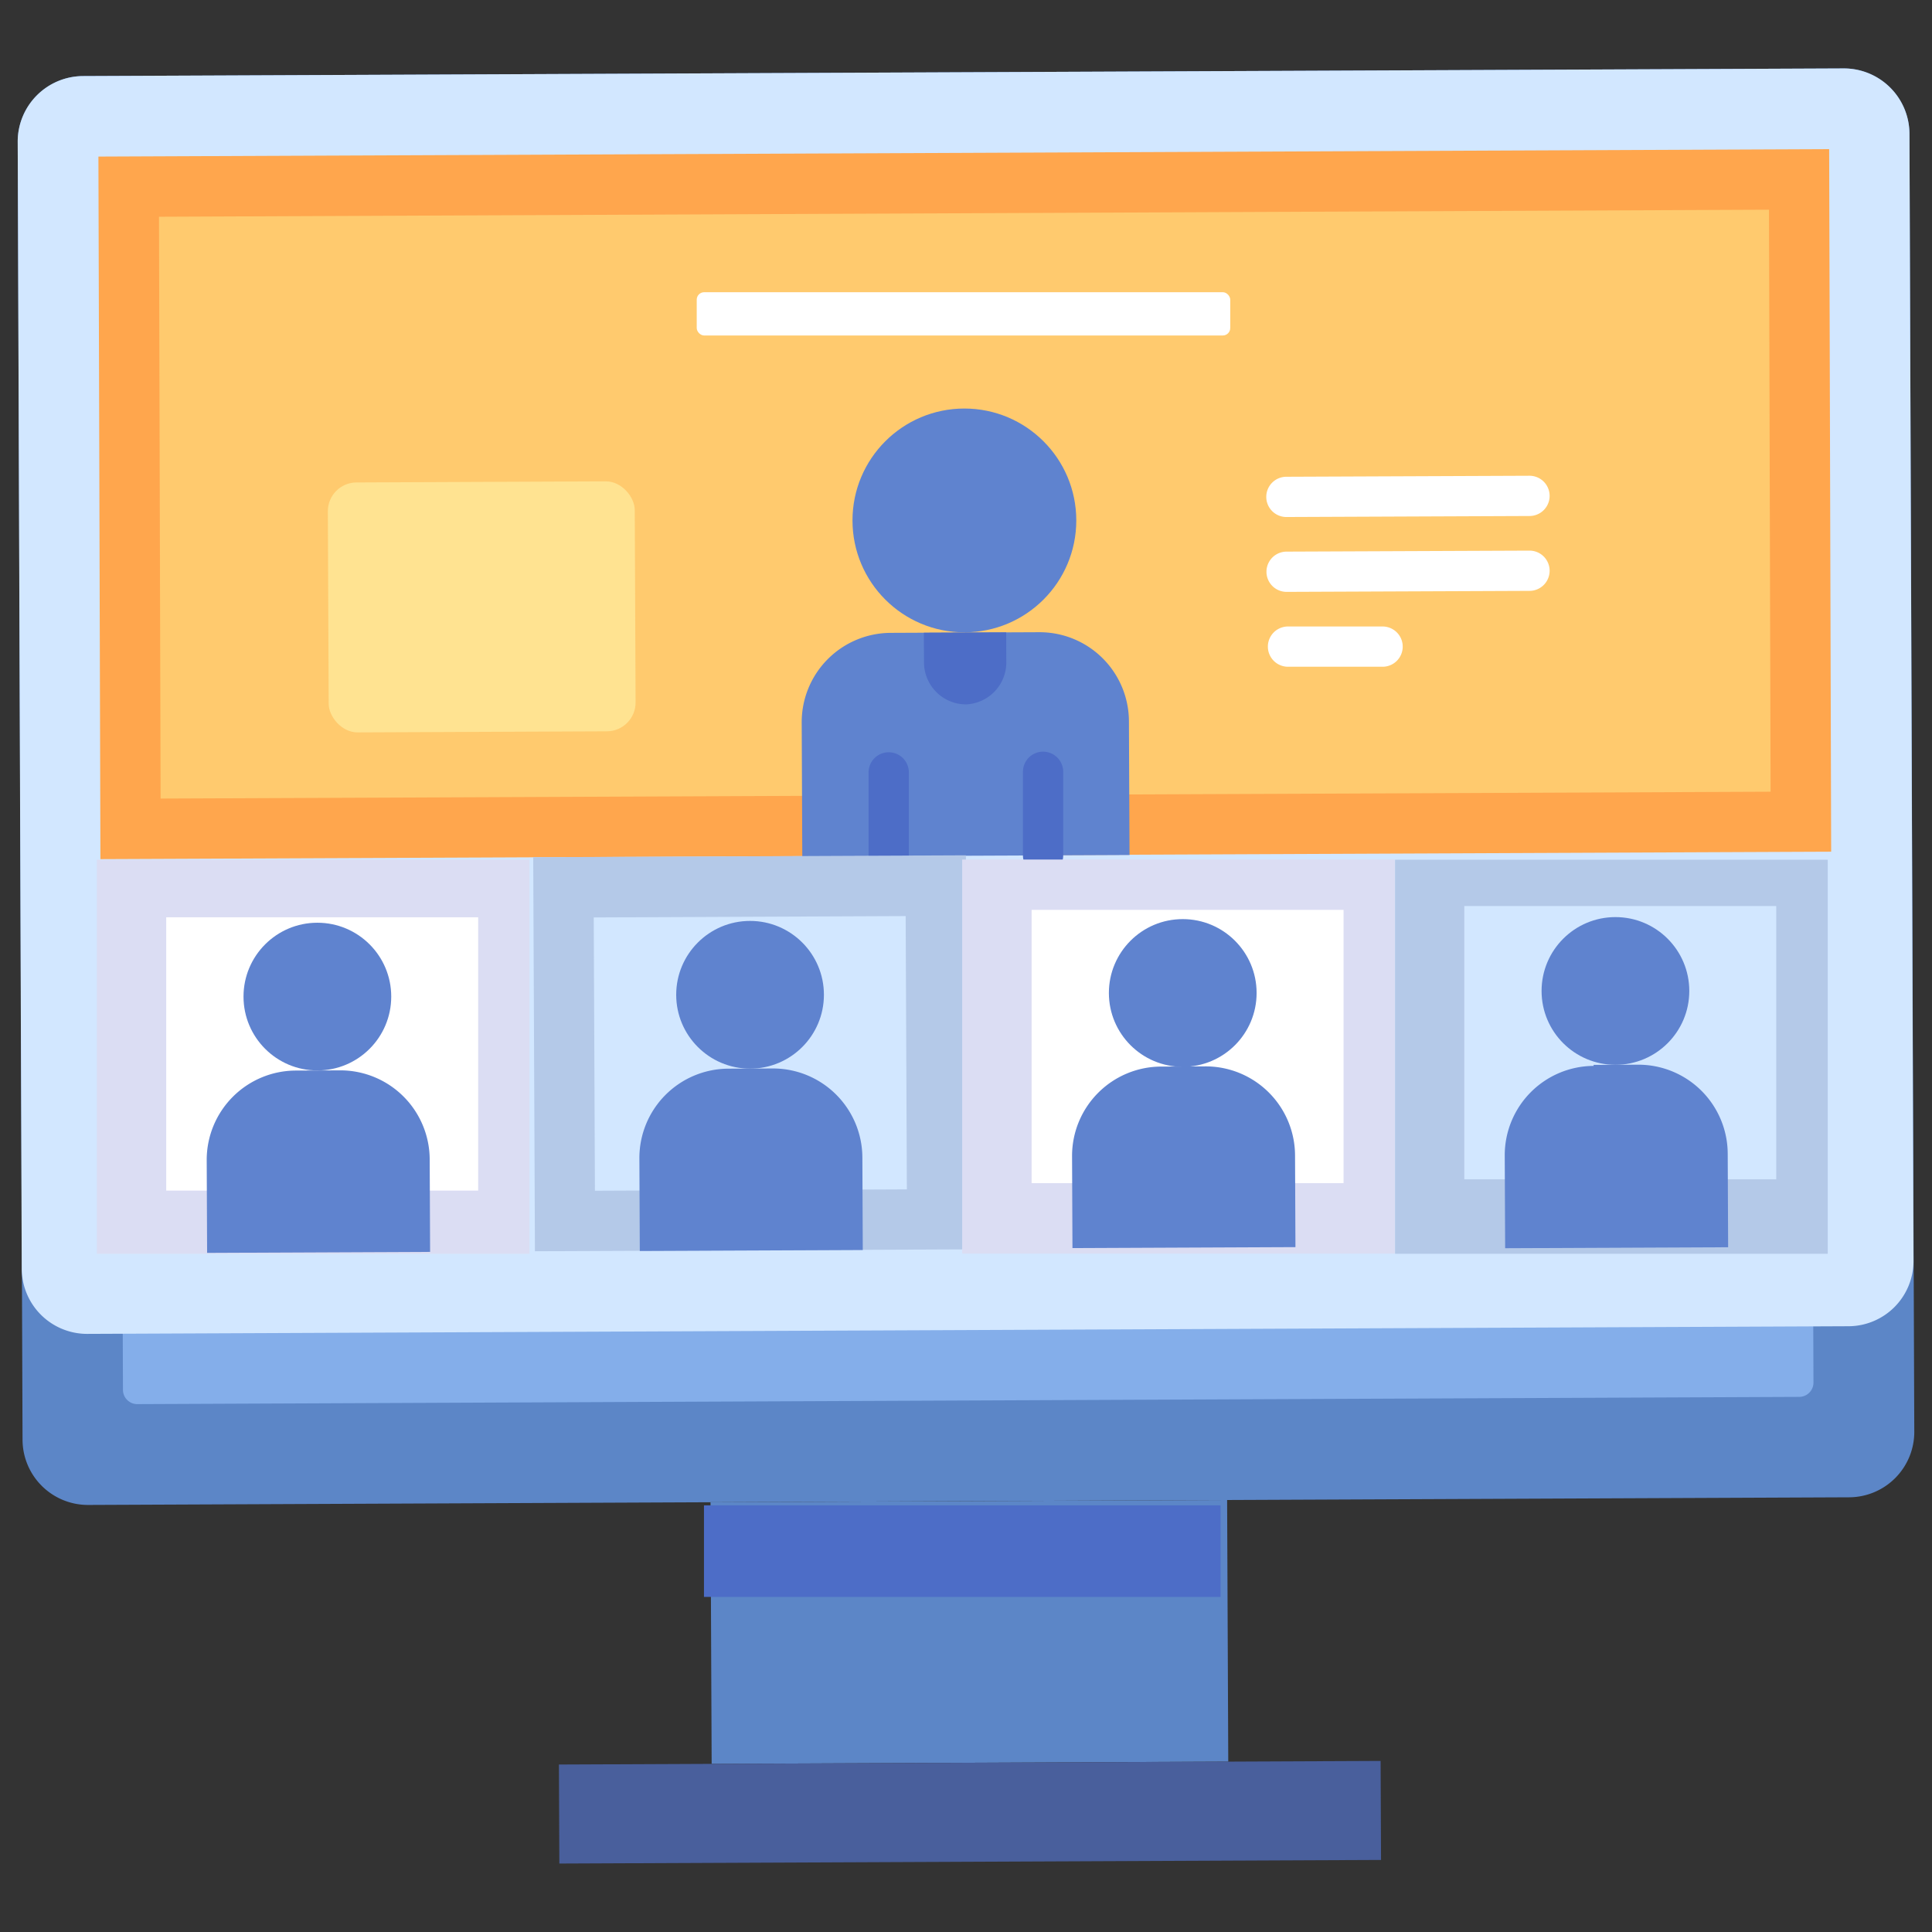 <svg xmlns="http://www.w3.org/2000/svg" viewBox="0 0 96 96"><rect x="0" y="0" width="96" height="96" fill="#333333" stroke="none"/><defs><style>.cls-1{fill:#5c86c7;}.cls-2{fill:#84aeea;}.cls-3{fill:#d2e7ff;}.cls-4{fill:#ffa64d;}.cls-5{fill:#ffca6e;}.cls-6{fill:#5f83cf;}.cls-7{fill:#4d6dc7;}.cls-8{fill:#ffe391;}.cls-9{fill:#fff;}.cls-10{fill:#dbddf3;}.cls-11{fill:#b4c9e8;}.cls-12{fill:#495f9c;}</style></defs><title>Online Meeting</title><g id="Online_Meeting" data-name="Online Meeting"><path class="cls-1" d="M91.88,74.4l-87.5.38a3.25,3.25,0,0,1-3.26-3.24L.88,7.05A3.26,3.26,0,0,1,4.12,3.78l87.5-.38a3.26,3.26,0,0,1,3.26,3.24l.24,64.5A3.25,3.25,0,0,1,91.88,74.4Z"></path><path class="cls-2" d="M6.6,8.77l82.58-.36a.71.71,0,0,1,.71.71l.22,59.58a.71.71,0,0,1-.71.71l-82.58.36a.71.71,0,0,1-.71-.71L5.89,9.48A.71.71,0,0,1,6.6,8.77Z"></path><path class="cls-3" d="M91.84,65.9l-87.49.38A3.25,3.25,0,0,1,1.08,63l-.2-56A3.26,3.26,0,0,1,4.12,3.78l87.5-.38a3.26,3.26,0,0,1,3.26,3.24l.2,56A3.24,3.24,0,0,1,91.84,65.9Z"></path><polygon class="cls-4" points="4.99 42.69 4.89 7.78 90.89 7.41 90.99 42.32 4.99 42.69"></polygon><polygon class="cls-5" points="7.9 10.77 87.9 10.42 87.98 39.34 7.98 39.68 7.9 10.77"></polygon><circle class="cls-6" cx="47.92" cy="25.86" r="5.56"></circle><path class="cls-6" d="M44.28,31.43h7.38a4.44,4.44,0,0,1,4.44,4.44v6.65a0,0,0,0,1,0,0H39.84a0,0,0,0,1,0,0V35.86A4.44,4.44,0,0,1,44.28,31.43Z" transform="translate(-0.16 0.21) rotate(-0.25)"></path><path class="cls-7" d="M44.16,43.53a1,1,0,0,1-1-1l0-4.15a1,1,0,0,1,2,0l0,4.14A1,1,0,0,1,44.16,43.53Z"></path><path class="cls-7" d="M50.83,42.5l0-4.15a1,1,0,0,1,1-1,1,1,0,0,1,1,1l0,4.15a1,1,0,0,1-2,0Z"></path><path class="cls-7" d="M45.86,31.43H50a0,0,0,0,1,0,0v1.44A2.09,2.09,0,0,1,48,35h0a2.09,2.09,0,0,1-2.09-2.09V31.43a0,0,0,0,1,0,0Z" transform="translate(-0.14 0.21) rotate(-0.25)"></path><rect class="cls-8" x="16.31" y="23.95" width="15.25" height="12.42" rx="1.43" transform="translate(-0.13 0.1) rotate(-0.25)"></rect><path class="cls-9" d="M63.92,25.69a1,1,0,0,1-1-1,1,1,0,0,1,1-1L76,23.64a1,1,0,1,1,0,2Z"></path><path class="cls-9" d="M63.93,29.41a1,1,0,0,1,0-2L76,27.36a1,1,0,0,1,1,1,1,1,0,0,1-1,1Z"></path><path class="cls-9" d="M64,33.13a1,1,0,0,1,0-2l4.7,0a1,1,0,0,1,1,1,1,1,0,0,1-1,1Z"></path><rect class="cls-10" x="5.04" y="42.65" width="21.5" height="19.58" transform="matrix(1, 0, 0, 1, -0.23, 0.07)"></rect><rect class="cls-9" x="8.04" y="45.65" width="15.5" height="13.58" transform="matrix(-1, 0, 0, -1, 31.8, 104.81)"></rect><rect class="cls-11" x="26.54" y="42.55" width="21.5" height="19.58" transform="translate(-0.23 0.16) rotate(-0.25)"></rect><rect class="cls-3" x="29.54" y="45.56" width="15.5" height="13.58" transform="translate(74.8 104.53) rotate(179.75)"></rect><rect class="cls-10" x="48.04" y="42.46" width="21.5" height="19.58" transform="matrix(1, 0, 0, 1, -0.23, 0.25)"></rect><rect class="cls-9" x="51.04" y="45.46" width="15.5" height="13.58" transform="matrix(-1, 0, 0, -1, 117.8, 104.25)"></rect><rect class="cls-11" x="69.54" y="42.37" width="21.5" height="19.58" transform="matrix(1, 0, 0, 1, -0.22, 0.35)"></rect><rect class="cls-3" x="72.54" y="45.37" width="15.5" height="13.58" transform="matrix(-1, 0, 0, -1, 160.8, 103.97)"></rect><circle class="cls-6" cx="15.77" cy="49.52" r="3.67"></circle><path class="cls-6" d="M14.7,53.19h2.21a4.44,4.44,0,0,1,4.44,4.44v4.6a0,0,0,0,1,0,0H10.27a0,0,0,0,1,0,0v-4.6A4.44,4.44,0,0,1,14.7,53.19Z" transform="translate(-0.25 0.07) rotate(-0.25)"></path><circle class="cls-6" cx="37.27" cy="49.43" r="3.67"></circle><path class="cls-6" d="M36.2,53.1h2.21a4.44,4.44,0,0,1,4.44,4.44v4.6a0,0,0,0,1,0,0H31.77a0,0,0,0,1,0,0v-4.6A4.44,4.44,0,0,1,36.2,53.1Z" transform="translate(-0.25 0.16) rotate(-0.25)"></path><circle class="cls-6" cx="58.77" cy="49.34" r="3.67"></circle><path class="cls-6" d="M57.7,53h2.21a4.44,4.44,0,0,1,4.44,4.44V62a0,0,0,0,1,0,0H53.27a0,0,0,0,1,0,0v-4.6A4.44,4.44,0,0,1,57.7,53Z" transform="translate(-0.25 0.25) rotate(-0.25)"></path><circle class="cls-6" cx="80.27" cy="49.24" r="3.67"></circle><path class="cls-6" d="M79.2,52.91h2.21a4.44,4.44,0,0,1,4.44,4.44V62a0,0,0,0,1,0,0H74.77a0,0,0,0,1,0,0v-4.6a4.44,4.44,0,0,1,4.44-4.44Z" transform="translate(-0.25 0.35) rotate(-0.25)"></path><rect class="cls-1" x="35.33" y="74.59" width="25.67" height="13" transform="translate(-0.35 0.21) rotate(-0.25)"></rect><rect class="cls-7" x="35.31" y="74.59" width="25.67" height="4.55" transform="matrix(1, 0, 0, 1, -0.33, 0.21)"></rect><rect class="cls-12" x="27.78" y="87.59" width="40.83" height="4.92" transform="translate(-0.39 0.21) rotate(-0.25)"></rect><rect class="cls-9" x="34.62" y="14.52" width="26.51" height="2.15" rx="0.37"></rect></g></svg>